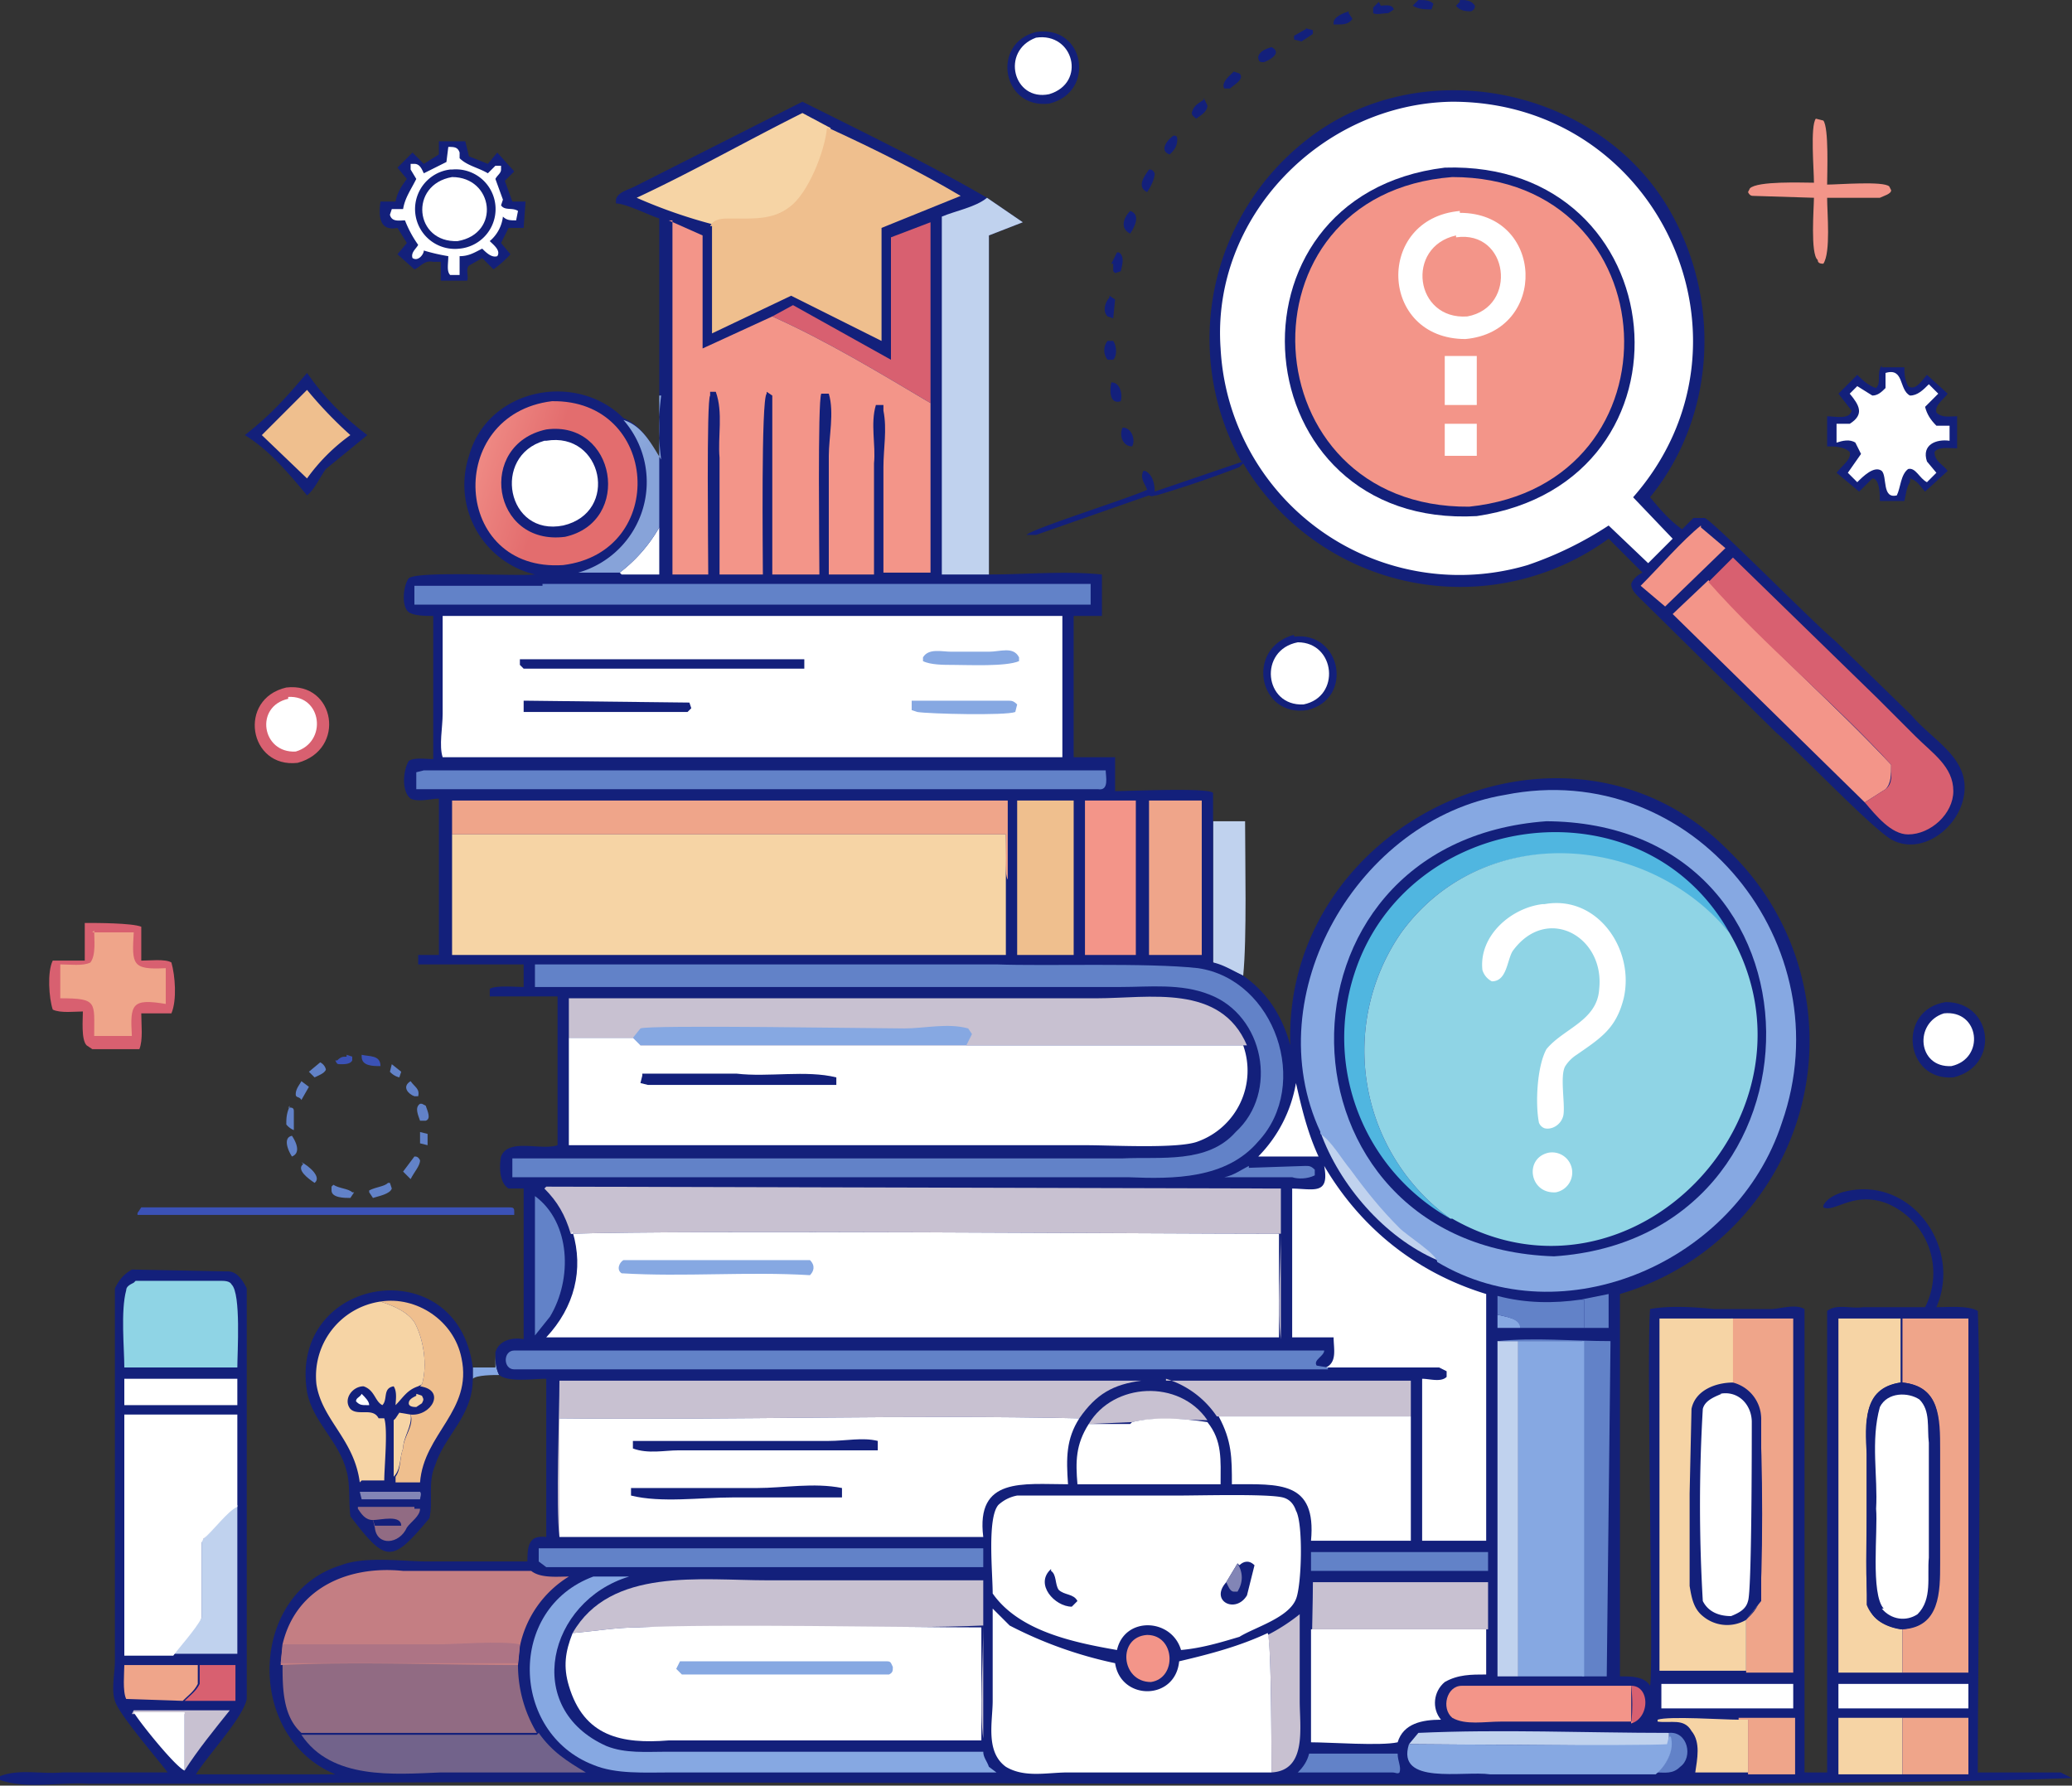<svg xmlns="http://www.w3.org/2000/svg" data-name="Layer 1" viewBox="0 0 110 94.8"><rect x="0" y="0" width="110" height="94.8" fill="#333333" stroke="none"/><defs><linearGradient id="a" x1="1911.2" x2="1759.2" y1="-562" y2="-377.3" gradientTransform="matrix(.02 0 0 -.02 -7.8 15.8)" gradientUnits="userSpaceOnUse"><stop offset="0" stop-color="#87a3d9"/><stop offset="1" stop-color="#a4c5ee"/></linearGradient><linearGradient id="b" x1="1840.5" x2="1482.4" y1="-492.8" y2="-383.5" gradientTransform="matrix(.02 0 0 -.02 -7.8 15.8)" gradientUnits="userSpaceOnUse"><stop offset="0" stop-color="#e36d6e"/><stop offset="1" stop-color="#faa599"/></linearGradient></defs><path d="m22.3 60.1.4.1v.6l-.4-.1v-.6Zm-1.5-3.6.5.4-.1.3a1 1 0 0 1-.5-.3l.1-.4Z" fill="#6282c8"/><path d="m18.4 56 .3.1v.2c-.1.2-.4.2-.6.2-.2 0-.2 0-.3-.2h.1c.2-.2.3-.2.5-.2Z" fill="#3b52b6"/><path d="M21.8 57.4c.2.3.5.4.4.8H22c-.3-.1-.7-.5-.2-.8Z" fill="#6282c8"/><path d="M19.2 56c.4.1 1 0 1 .6-.4 0-1 0-1-.5Z" fill="#3b52b6"/><path d="m22.4 58.6.2.1c.1.3.3.7 0 .8h-.3c-.1-.3-.3-.7 0-.9ZM17 56.4c.2.1.3.3.3.4-.1.2-.4.3-.6.4l-.3-.3.6-.5Z" fill="#6282c8"/><path d="M77.5 0c.3 0 .6 0 .8.3 0 .1 0 .2-.2.3-.2 0-.6 0-.8-.3l.2-.2Z" fill="#13207b"/><path d="m16 57.4.4.3-.4.7c-.1-.2-.3-.1-.3-.3 0-.3.2-.5.3-.7Zm-.5 2.9c.2.3.5.9 0 1.1-.2-.3-.5-1 0-1.1Zm-.2-1.5c.2 0 .3 0 .3.2v1a1 1 0 0 1-.4-.3c0-.3 0-.6.2-1Z" fill="#6282c8"/><path d="M75.3 0c.3 0 .6 0 .8.2l-.1.3c-.3 0-.7 0-1-.2l.3-.3Zm-6 1.5.4.1v.2l-.6.4-.4-.1v-.2l.7-.4Zm-9.7 21.2c.5 0 .7.7.5 1-.5 0-.7-.6-.5-1Z" fill="#13207b"/><path d="M22 61.4c.1 0 .2 0 .3.2 0 .3-.3.6-.5 1l-.4-.4.6-.8Z" fill="#6282c8"/><path d="m71.6.7.2.3c-.2.3-.5.3-.8.3h-.2v-.1c0-.3.5-.5.8-.6ZM59 20.3c.5 0 .6.7.5 1-.6.2-.6-.6-.5-1Z" fill="#13207b"/><path d="M16 61.7c.4.2 1.1.8.7 1.1-.3-.2-1-.7-.6-1Z" fill="#6282c8"/><path d="M73.3.3c.2 0 .6-.1.7.2l-.3.2c-.3 0-.6.1-.8 0V.4l.3-.3Zm-7.8 3.5.3.1c.3.3-.3.6-.5.8H65c-.2-.3.3-.7.5-.9Zm-6.7 14.3h.3c.2.3.2.8 0 1h-.3a.8.8 0 0 1 0-1Zm.1-2.4.3.2-.1 1-.3-.1c-.3-.3-.1-.8.1-1Zm3.4-8.5c.1 0 .2 0 .2.2 0 .4-.2.6-.4.8-.6-.2-.1-.8.2-1Zm1.6-2 .2.4c0 .3-.3.5-.6.7-.1-.1-.3-.2-.2-.4.1-.3.3-.4.6-.6Zm3.6-2.7c.6.3-.1.7-.4.8-.2 0-.3 0-.3-.3.1-.3.4-.4.7-.5ZM60 11.2c.6.2.2.9 0 1.2-.6-.3-.3-.9 0-1.2ZM61 9c.1 0 .2 0 .3.2 0 .3-.2.7-.4 1-.6-.3-.1-.9.1-1.2Zm-2 5 .3-.6h.1c.3.2.2.6.1 1l-.3.1-.1-.1V14Z" fill="#13207b"/><path d="m20.7 62.8.1.3c-.1.3-.7.4-1 .5l-.2-.3v-.1c.4-.2.8-.2 1-.4Zm-3 .1c.3.2.8.2 1 .4h.1l-.2.3c-.3 0-1 0-1-.4V63Z" fill="#6282c8"/><path d="M26.3 71.8c0 .4 0 .8.2 1.2-.3 0-1.2 0-1.4.2v-.6h1.2v-.8Z" fill="#86a8e2"/><path d="M7.7 64.1H27c.2 0 .3 0 .3.2v.2h-20v-.1l.2-.3Z" fill="#3b52b6"/><path d="m96.4 6.3.4.1c.3.4.2 2.8.2 3.4.6 0 3-.2 3.3.1l.1.2c0 .2-.4.3-.6.4H97c0 .8.2 2.9-.2 3.5-.1 0-.3 0-.3-.2-.4-.3-.2-2.8-.2-3.3l-3.2-.1c-.1 0-.2 0-.3-.2l.1-.2c.4-.4 2.8-.3 3.4-.3 0-.7-.2-3 .1-3.4Z" fill="#f39589"/><path d="M55 1.7c2.6-.4 3.2 3.2.7 3.8-2.5.3-3.1-3.2-.7-3.8Z" fill="#13207b"/><path d="M55 2c2-.3 2.7 2.4.7 3-1.9.4-2.6-2.3-.7-3Z" fill="#fff"/><path d="M103.3 53.2c2.5 0 2.9 3.4.4 4-2.6.2-3-3.6-.4-4Z" fill="#13207b"/><path d="M103.2 53.8c1.9-.2 2.2 2.4.4 2.8-1.8.1-2-2.3-.4-2.8Z" fill="#fff"/><path d="M68.7 33.8c2.5-.3 3.2 3.3.7 3.9-2.6.4-3.3-3.3-.7-4Z" fill="#13207b"/><path d="M68.9 34.1c2 0 2.3 2.9.3 3.3-2.1.1-2.4-2.9-.3-3.3Z" fill="#fff"/><path d="M15.2 36.5c2.6-.3 3.2 3.3.6 4-2.6.3-3.2-3.4-.6-4Z" fill="#d86070"/><path d="M15.3 37c1.8-.1 2.1 2.4.4 2.9-1.8.1-2.2-2.4-.4-2.8Z" fill="#fff"/><path d="M64.4 42.1v1.5h1.7c0 2.1.1 6.2-.1 8.2l-1.6-.7v-9Z" fill="#c0d2ee"/><path d="M16.3 19.8c.9 1.3 2 2.4 3.2 3.3l-2.2 1.8c-.3.4-.6 1.1-1 1.4-1-1.2-2-2.4-3.3-3.2 1.4-1.1 2.1-1.9 3.3-3.3Z" fill="#13207b"/><path d="M16.3 20.7a22 22 0 0 0 2.3 2.4 10 10 0 0 0-2.3 2.3l-2.4-2.3 2.4-2.4Z" fill="#efbf8e"/><path d="M4.6 49c.5 0 2.4 0 2.9.2V51c.4 0 1.3-.1 1.6.1.2.7.3 2 0 2.7H7.5c0 .6.1 1.4-.1 1.9H4.9l-.3-.2c-.3-.3-.2-1.4-.2-1.8-.4 0-1.2.1-1.6-.1-.2-.6-.3-2 0-2.6h1.7v-2Z" fill="#d86070"/><path d="M4.9 49.5h2.2c-.1 1.7-.1 2 1.7 1.9v1.9C7 53 6.9 53.3 7 55H5c0-1.8.2-2-1.8-2v-1.8c.5 0 1.2.1 1.6-.1.3-.4.2-1.2.2-1.7Z" fill="#efa58a"/><path d="M99.9 19.5h1.2c0 .3 0 .6.2 1 .4.3.8-.4 1-.6l1.1 1c-.2.3-.7.6-.6 1 .3.3.7.2 1.1.2v1.7c-.4 0-1-.1-1.2.2 0 .5.5.7.7 1l-1.2 1.1c-.2-.2-.4-.6-.8-.7v.2c-.2.3-.2.6-.3 1h-1.3c0-.3 0-1.2-.4-1.2l-.7.7-1.2-1c.3-.4.8-.7.7-1.1-.3-.3-.8-.3-1.2-.3v-1.6c.4 0 1.2.2 1.3-.3l-.7-.9 1-1c.2.2.6.6 1 .7.3-.3 0-.8.3-1.2Z" fill="#13207b"/><path d="M100.1 20.6v-.8c1-.3.7.9 1.3 1.2.4 0 .7-.3 1-.6l.5.5-.7.7c.1.4.3.7.6 1h.7v.8c-.7-.1-1.5.2-1.2 1.1l.5.6-.5.5c-.4-.2-.6-.8-1-.7-.4.3-.4 1-.6 1.4-.8.2-.5-1-.8-1.3-.4-.3-1 .3-1.3.6l-.5-.5.7-1-.3-.6c-.3-.2-.7-.1-1 0v-1h.7c.8-.5.5-1 0-1.6l.4-.4.8.5c.3 0 .5-.2.7-.4Z" fill="#fff"/><path d="M23.4 7.5h1.3l.2.8 1 .4.5-.6.9 1-.5.5.4 1.1h.7l-.1 1.4H27l-.4.8.5.6a6 6 0 0 1-.9.8l-.6-.6-.7.4c-.2.2 0 .6-.1.8h-1.4v-1H23c-.5-.1-.7.3-1 .4l-.9-.8.5-.6-.5-.8c-1 .2-1-.7-.9-1.4h.8c.1-.5.3-.8.6-1.2l-.5-.6.8-.8.6.6.8-.5v-.7Z" fill="#13207b"/><path d="M23.8 7.8c.3 0 .5 0 .6.3v.3c.4.4 1 .5 1.5.8l.4-.4h.3V9c0 .2-.2.3-.3.5l.4 1.1-.1.3c.2.3.6.1.9.3l-.1.5c-.3 0-.5 0-.7-.2a2 2 0 0 1-.7 1.3c.2.2.6.5.4.8-.3.1-.6-.2-.8-.4-.4.2-.7.4-1.2.4v1h-.5c-.2-.2-.1-.6-.1-1a10 10 0 0 1-1.3-.3c0 .2-.3.6-.6.4-.1-.3.2-.5.3-.7a6 6 0 0 1-.7-1.3c-.3 0-.7.1-.8-.3l.1-.3h.6c.1-.6.4-1 .7-1.6l-.3-.5v-.3h.2c.3 0 .4.3.5.5l1.2-.6.1-.8Z" fill="#fff"/><path d="M24 9a2 2 0 0 1 .4 4.2 2 2 0 0 1-.5-4.2Z" fill="#13207b"/><path d="M24 9.4c2.2 0 2.6 3 .3 3.4-2.3.1-2.6-3-.3-3.4Z" fill="#fff"/><path d="M18.6 80.5c-.1-.8 0-1.7-.2-2.4-.4-1.6-1.8-2.6-2.1-4.2-1-6.2 8-7.6 8.8-1.3v.6c0 2-1.5 3-2 4.6-.4.9-.1 1.9-.3 2.8-2 2.4-2.3 2.4-4.2-.1Z" fill="#13207b"/><path d="M19.2 74c.2.2.4.4.4.6h-.1c-.3 0-.4 0-.6-.2 0-.2.2-.2.3-.4Z" fill="#fff"/><path d="m22.1 74 .3.1c.1.2.1.2 0 .4l-.3.2c-.1 0-.4 0-.4-.2s.2-.3.4-.4Z" fill="#f6d4a5"/><path d="M19 79.2h3.3c.1.1 0 .3 0 .4h-3.1l-.1-.4Z" fill="#8285b6"/><path d="m21 75.3.2-.3.6.1c.1.6-.4 1.2-.4 1.8-.2.5-.1 1.1-.5 1.5v-3Z" fill="#f6d4a5"/><path d="M19 80h3v.2-.1h.3c0 .4-.5.7-.7 1-.4.9-1.6 1-1.7 0l-.1-.4c-.4 0-.6-.3-.8-.6Z" fill="#916b83"/><path d="M19.8 80.7c.4 0 1.5-.3 1.5.3h-1.4l-.1-.3Z" fill="#13207b"/><path d="M20.2 69.1c1.9-.3 3.9 1 4.3 3 .6 2.8-2 4-2.2 6.6H21v-.3c.3-.4.2-1 .4-1.5 0-.6.6-1.2.4-1.8 1.1.1 1.9-1.3.5-1.5l.1-.1c.3-1 .1-2.4-.4-3.3-.4-.6-1.2-.9-1.8-1.1Z" fill="#efbf8e"/><path d="M19.1 78.7c-.3-2.3-2-3.3-2.3-5.2a4 4 0 0 1 3.4-4.4c.6.2 1.4.5 1.8 1.1.5.9.7 2.3.4 3.3l-.2.1c-.6.2-.8.6-1.2 1 0-.2.1-.7-.1-1-.6.1-.3.7-.6 1-.4-.2-.4-.8-1-1-.6 0-1.1.7-.7 1.2.4.4 1.2-.1 1.5.5h.3c.2.6 0 2.6 0 3.3h-1.2Z" fill="#f6d4a5"/><path d="M65.9 24.5a13.4 13.4 0 0 1 3.5-17.1c6-4.7 15.4-2.8 19.2 3.7 2.8 4.8 2.5 11-1 15.3.5.6 1 1.2 1.7 1.7l.6-.6h.6c.5.2 5.8 5.6 6.9 6.5l4.1 4c1 1.2 2.8 2.1 2.8 3.8 0 2-2.3 3.8-4 2.7-1.3-.9-4.6-4.4-6-5.6L87 31.7c-.2-.2-.4-.4-.4-.7.1-.3.4-.5.6-.6l-1-1-.8-.8a13.4 13.4 0 0 1-19.4-4l-.2.2a59 59 0 0 1-4.4 1.5c-.2 0-.2.1-.4 0l-6 2.1h-.5c.2-.3 5.6-2 6.4-2.4-.1-.3-.4-.6-.2-1h.1c.4.2.5.7.5 1.1l4.1-1.4.6-.2Z" fill="#13207b"/><path d="m90.3 28 1.3 1.1-3.2 3.1-1.3-1.1c1-1 2.2-2.4 3.2-3.2Zm-1.5 4.6 1.9-1.8c3 3.4 6.6 6.5 9.7 9.8 0 .5 0 1-.3 1.3l-1.1.7-10.2-10Z" fill="#f39589"/><path d="m92 29.6 7.7 7.5 2 2c.9.9 2 1.6 2 2.9 0 1.2-1.2 2.3-2.4 2.3-.9 0-1.7-1-2.3-1.7l1.1-.7c.4-.3.3-.8.3-1.3-3-3.3-6.7-6.3-9.7-9.7l1.3-1.3Z" fill="#d86070"/><path d="M77.1 5.4c11 0 16.8 12.8 9.6 21l2.1 2.2-1.3 1.3-2.1-2a19 19 0 0 1-4.3 2.1 12.7 12.7 0 0 1-16.3-11.5c-.5-7 5.4-13 12.3-13.1Z" fill="#fff"/><path d="M76.7 8.9c12.3-.4 13.9 16.7 1.7 18.5-12.5.7-14-17-1.7-18.5Z" fill="#13207b"/><path d="M77.1 9.4c11.6 0 12.4 16.3.9 17.5-11.7.1-12.6-16.6-.9-17.5Z" fill="#f39589"/><path d="M76.7 22.5h1.7v1.7h-1.7v-1.7Zm0-3.6h1.7v2.6h-1.7v-2.6Zm.8-7.6c4.5 0 4.7 6.3.3 6.7-4.6 0-4.8-6.4-.3-6.8Z" fill="#fff"/><path d="M77.3 12.6c2.8-.4 3.3 3.7.6 4.2-2.8.2-3.3-3.7-.6-4.3Z" fill="#f39589"/><path d="M42.6 5.4c3.2 1.6 6.7 3.3 9.8 5.1l1.9 1.3-1.8.7v18c2 0 4-.2 6 0v2.2H57v7.5h2.2V42c.8 0 5-.2 5.2.1v9c.5.1 1 .4 1.6.7 1.3.9 2.1 2.2 2.5 3.7-.4-12 14.8-19 23.3-10.3A14 14 0 0 1 86 68.7V89c.6 0 1.3 0 1.6.5.2-.9-.2-17.5 0-20 1-.2 2.5-.1 3.4 0h3c.5 0 1.3-.3 1.8 0v24.6H97V69.6c.5-.4 1.3-.1 1.9-.2h3.3a4 4 0 0 0-2-5.5c-1.8-.7-2.8.5-3.4.2V64c.2-.4.7-.6 1-.7 3.6-1 6.4 2.9 5 6.1.6 0 1.7-.1 2.2.2.2 5.8 0 18.5 0 24.5h4.4l.6.3c-18.1.7-79.6 0-96.7.3H4.7c-1.5-.1-3.3.3-4.7-.2v-.2c1-.4 2.2-.1 3.3-.2h5.6c-.6-.8-2.6-3.1-2.8-3.8-.2-.6 0-1.5 0-2.1V68.4c.2-.4.4-.7.9-1l5.1.1c.5 0 .8.5 1 .9v21.8c-.2 1-2 2.9-2.7 4h7.4c-4.8-2-4.6-9.6.3-11.1 1.3-.5 3.3-.2 4.6-.2H28c0-.9.1-1.4 1-1.3v-8.4c-.7 0-2 .2-2.5-.2-.2-.4-.2-.8-.2-1.2.2-.7 1-.8 1.5-.7v-8H27c-.5-.3-.5-1.2-.4-1.7.4-1 2.1-.3 3-.6v-7.9H26v-.4c.3-.2 1.4-.1 1.8-.1v-1.2h-5.6v-.5h1.1v-8.3c-.4 0-1.1.2-1.5 0-.5-.4-.4-1.5-.1-2 .3-.2.9-.1 1.3-.1v-7.6c-.4 0-1 0-1.3-.2-.4-.3-.3-1.4 0-1.8.5-.4 5.6-.1 6.7-.2a4.9 4.9 0 0 1-3.5-6.3c1-3.6 5.7-4.5 8.2-2 1 .4 1.5 1.4 1.9 2.2V11.6c-.6-.2-1.8-.8-2.3-.8v-.2c.1-.4.6-.5 1-.7l8.9-4.5Z" fill="#13207b"/><path d="M79.5 69.8c.4.1 1.3.2 1.2.7h-1.2v-.7Z" fill="#86a8e2"/><path d="M86.6 89.5c1 0 1 1.7 0 2a9 9 0 0 0 0-2Z" fill="#d86070"/><path d="M88.6 92c1-.1 1.3 1.3.6 1.8-.4.4-.8.3-1.3.3.6-.4 1-1.2.7-1.9V92Zm-4.7-23 1.5-.3v1.8h-1.3V69h-.2Z" fill="#6282c8"/><path d="M32.9 30.4A8 8 0 0 0 35 28v2.5h-2Z" fill="#fff"/><path d="m66.3 62 3-.1c.2 0 .3 0 .5.2v.3c-.4.2-.9.2-1.2.1H65c.5-.1.9-.4 1.3-.6Z" fill="#6282c8"/><path d="M7.1 90.8h5.1c-.8 1-1.7 2.1-2.4 3.2v-3H7Z" fill="#c8c1d1"/><path d="M10.5 88.4h2v1.9H9.8c.3-.3.6-.5.8-.9v-1Z" fill="#d86070"/><path d="M70.1 60.1c.7.4 1 1.3 1.6 1.9.8 1 1.6 2.1 2.6 3.1.4.4 1.9 1.4 2 1.8-2.8-1.2-5.2-4-6.2-6.8Z" fill="#c0d2ee"/><path d="M60.9 86.8c1.5 0 1.6 2.3.2 2.5-1.6 0-1.8-2.4-.2-2.5Z" fill="#f39589"/><path d="M9.8 94c-.5-.2-2.5-2.7-2.7-3.1h2.7V94Zm59-36.5c.3 1.3.6 2.6 1.2 3.9h-3.2a7.3 7.3 0 0 0 2-3.9Z" fill="#fff"/><path d="M69.5 93.1h4.7c0 .4.2.7.1 1-.1.1-.2 0-.4 0h-5c.3-.3.5-.6.6-1Zm10-24.3c1.5.4 3 .4 4.4.2h.2v1.5h-3.4c0-.5-.8-.6-1.2-.7v-1Z" fill="#6282c8"/><path d="M6.6 88.4h3.9v1c-.2.4-.5.6-.8.9l-3-.1c-.2-.4-.1-1.4-.1-1.8Zm85.7 2.8h3v3h-2.5v-2.9h-.5Z" fill="#efa58a"/><path d="M57.8 75.6c1.3-2.2 4.8-2.4 6.3-.2-1.3 0-2.7-.2-4 .1l-2.3.1Z" fill="#c8c1d1"/><path d="M35 21v7a8 8 0 0 1-2.1 2.4h-2.2a5 5 0 0 0 2.4-8.1c1 .3 1.5 1.3 2 2.1a13 13 0 0 1 0-3.4Z" fill="url(#a)"/><path d="M6.6 73.2h6v1.4h-6v-1.4Z" fill="#fff"/><path d="M28.4 63.5c1.9 1.4 2 4.4.8 6.4l-.8 1v-7.4Z" fill="#6282c8"/><path d="M90 94.1c.1-.7.3-1.6-.2-2.2-.4-.7-1.1-.4-1.8-.5v-.1c.6-.2 3.5 0 4.3 0h.5v2.8h-2.9Z" fill="#f6d4a5"/><path d="M99 89.4h5.5v1.3h-6.9v-1.3h1.3Zm-10.8 0h7v1.3h-7v-1.4Z" fill="#fff"/><path d="M75.3 92c4.4-.2 8.9 0 13.3 0v.7l-13.8-.1.5-.6Z" fill="#c0d2ee"/><path d="M69.5 82.4H79v1h-9.4v-1Z" fill="#6282c8"/><path d="M97.6 91.2h3.4v3h-3.4v-3Z" fill="#f6d4a5"/><path d="M101 91.2h3.5v3H101v-3Z" fill="#efa58a"/><path d="M67.3 86.8a10 10 0 0 0 1.7-1.1v4.6c0 1.4.4 3.7-1.5 3.8 0-.9 0-7-.2-7.3Z" fill="#c8c1d1"/><path d="M12.6 80v7.8H9.2l1.5-1.9v-4.1l.1-.1c.5-.5 1.3-1.5 1.8-1.8Z" fill="#c0d2ee"/><path d="M86.7 91.4h-7c-.9 0-1.9.2-2.6-.2-.6-.5-.3-1.7.5-1.7h9v2Z" fill="#f39589"/><path d="M79.5 71.2h1.1V89h-1.1V71.2Z" fill="#c0d2ee"/><path d="M88.7 92.2c.2.7-.2 1.5-.8 2h-8.8c-1.4-.2-5 .6-4.3-1.6.2 0 12.6.1 13.7 0l.1-.4Z" fill="#86a8e2"/><path d="M61.9 73.3h13v8.5-6.6H64.6a5 5 0 0 0-2.7-2Z" fill="#c8c1d1"/><path d="M57.6 42.5h2.7v8.2h-2.7v-8.2Z" fill="#f39589"/><path d="M61 42.5h2.8v8.2H61v-8.2Z" fill="#efa58a"/><path d="M69.5 84H79v2.5h-9.3v6c-.2-1.7 0-6.6 0-8.5Z" fill="#c8c1d1"/><path d="M54 42.5h3v8.2h-3v-8.2Z" fill="#efbf8e"/><path d="m47.3 12.6 2.1-.8v9.6c-2.7-1.6-5.5-3.3-8.4-4.6l1.1-.6 5.2 2.9v-6.6Z" fill="#d86070"/><path d="M79.5 71.2c2-.2 4 0 6 0L85.3 89H84V71.2h-4.5Z" fill="#6282c8"/><path d="M60.1 75.5c1.2-.3 2.7-.2 4 0 .8 1 .7 2 .7 3.3h-7.6c-.1-1.2-.1-2.1.6-3.2H60Z" fill="#fff"/><path d="M28.7 82.2h23.5v1H29l-.4-.3v-.7Z" fill="#6282c8"/><path d="M28.6 92c.7 1 1.5 1.5 2.5 2.1h-7.7c-2.5.1-5.8.4-7.4-2h12.5Z" fill="#72638b"/><path d="M7.2 68h4.5c.2 0 .5 0 .6.2.5.5.3 3.6.3 4.4h-6c0-1-.2-3 .1-4.1 0-.2.2-.3.4-.4Z" fill="#8fd4e5"/><path d="m42.6 6 1.5.8C43.9 8 43 10.3 42 11c-1 .7-2 .7-3.1.7-.4 0-.9 0-1.1.2a27 27 0 0 1-4-1.4c3-1.4 5.8-3 8.8-4.5Z" fill="#f6d4a5"/><path d="M22.4 40.9h36.3c0 .3.2 1.1-.4 1H22.1V41l.4-.1Z" fill="#6282c8"/><path d="M31.4 83.7h2c-4.3 1.3-5.7 7-1.2 9 1 .4 2.1.3 3.2.3h16.8c0 .3.2.5.3.8l.4.3H35.7c-1.5 0-3 .1-4.2-.4-4.4-1.7-4.6-8.3 0-10Z" fill="#86a8e2"/><path d="M28.8 31h29.1v1.1H22v-1h6.8Z" fill="#6282c8"/><path d="M97.6 70h3.3v3.4c-2 .3-1.9 2.2-1.8 3.8v8c.3.8 1.1 1.2 1.9 1.3v2.3h-3.4V70Z" fill="#f6d4a5"/><path d="M88.1 70h7.1v18.8h-3.1.6V86c.3-.3.6-.6.7-1 .2-.5.2-8.6 0-9.6.1-1-.6-1.8-1.5-2V70h-3.8Zm11 0h5.4v18.8H101v-2.3c2-.1 2-2 2-3.5v-6c0-1.7 0-3.4-2-3.6V70h-1.8Z" fill="#efa58a"/><path d="M70.5 72.7H27.3c-.6 0-.6-1 0-1h43c0 .3-.6.5-.4.8l.6.1Z" fill="#6282c8"/><path d="M69.6 86.5h9.3v2.4c-.8 0-1.5 0-2.2.4-.6.5-.7 1.4-.2 2-1 0-2 .2-2.3 1.2-.9.2-3.6 0-4.6 0v-6Z" fill="#fff"/><path d="M101 73.4c2 .2 2 1.9 1.9 3.6v6c0 1.6 0 3.4-2 3.5-.7-.1-1.6-.5-1.7-1.3-.2-1.1-.1-3.5-.1-4.7v-3.3c0-1.6-.3-3.5 1.8-3.8Z" fill="#13207b"/><path d="M100 85.4c-.7-.8-.3-4.1-.4-5.3.1-1.7-.3-3.6.2-5.4.4-.8 1.5-.8 2.1-.4.6.6.4 1.5.5 2.3v6.1c-.1 1 .2 2.2-.6 3-.6.4-1.4.3-1.9-.3Z" fill="#fff"/><path d="M15 88.3h12.5a7 7 0 0 0 1 3.7H16c-1-.9-1-2.4-1-3.7Z" fill="#916b83"/><path d="M30.4 86.7c2-3.5 6.8-2.8 10.4-2.8h11.4v8.4c-.2-1.3 0-4.5 0-6-4.4.2-14.1 0-18.3.1-1.2 0-2.3.2-3.5.3Z" fill="#c8c1d1"/><path d="m52.4 10.5 1.9 1.3-1.8.7v18H50v-19c.7-.3 1.8-.5 2.4-1Z" fill="#c0d2ee"/><path d="M64.7 75.2h10.2v6.6h-5.3c.3-3.2-1.7-3-4.2-3 0-1.4 0-2.3-.7-3.6Z" fill="#fff"/><path d="M24 42.5h29.5v4.2c-.2-.3-.1-2-.1-2.4H24v-1.9Z" fill="#efa58a"/><path d="M29.6 73.3h31c-1.5.2-2.4.7-3.3 2-9.2-.2-18.4.1-27.6 0v6.3c-.2-1.6 0-6.6 0-8.3Z" fill="#c8c1d1"/><path d="M29.3 21.3c5.7-.1 6.2 8 .6 8.7-5.9.4-6.3-8-.6-8.7Z" fill="url(#b)"/><path d="M29 22.8c3.7-.5 4.6 4.9 1 5.7-3.9.5-4.7-4.9-1-5.7Z" fill="#13207b"/><path d="M29 23.4c3-.5 3.9 3.8.9 4.5-3 .6-3.8-3.7-1-4.5Z" fill="#fff"/><path d="M15 87.3c.7-3 3.5-4.2 6.4-3.9h6.8c.5.4 1.4.3 2 .3a5.7 5.7 0 0 0-2.6 3.7l-.1 1c-4.2 0-8.4-.2-12.6 0l.1-1Z" fill="#c47e83"/><path d="M15 87.3h8.2c1 0 3.4-.2 4.4 0l-.1 1H14.9l.1-1Z" fill="#ad7485"/><path d="M80.6 71.2h3.5V89h-3.5V71.2Z" fill="#86a8e2"/><path d="M10.8 75.1h1.8V80c-.5.2-1.3 1.3-1.8 1.7l-.1.2v4c-.3.6-1.3 1.7-1.5 2H6.6V75.1h4.2Z" fill="#fff"/><path d="M44 6.8c2.4 1.1 4.8 2.3 7 3.6l-4.2 1.7v6L42 15.7l-4.2 2V12h-.1c.2-.4.7-.4 1-.4 1.2 0 2.3.1 3.2-.6 1-.7 1.9-3 2-4.2Z" fill="#efbf8e"/><path d="M30.2 53h28c2.8 0 6.6-.8 8 2.5H34c-.2 0-.3-.2-.4-.4h-3.4V61v-8Z" fill="#c8c1d1"/><path d="m33.6 55.1.4-.5c.4-.2 12.6 0 14 0 1.1 0 2.3-.3 3.4 0l.2.3-.3.6H34c-.2 0-.3-.2-.4-.4Z" fill="#86a8e2"/><path d="m29 63 39 .1v8c-.2-1.4 0-4.3 0-5.6-7 0-31.2-.2-37.7 0-.3-1-.7-1.7-1.4-2.4Z" fill="#c8c1d1"/><path d="M88.1 70H92v3.4c.8.3 1.5 1 1.5 2V85l-.8 1v2.7h-4.6V70Z" fill="#f6d4a5"/><path d="M92 73.4a2 2 0 0 1 1.5 2V85l-.8 1a2 2 0 0 1-2.3-.2c-.5-.4-.6-1-.7-1.6v-4.9l.1-4.5c.2-1 1.3-1.4 2.2-1.4Z" fill="#13207b"/><path d="M91.3 74c1-.2 1.7.6 1.7 1.5 0 1.2 0 9-.2 9.5-.1.4-.4.6-.9.8-.6 0-1.2-.2-1.5-.8a87 87 0 0 1 0-10.2c.1-.4.5-.6 1-.8ZM52.7 85.4l.9.9a22 22 0 0 0 5.6 2c.3 2 3.2 2 3.4-.1 1.7-.4 3.2-.8 4.7-1.5.2.4.2 6.5.2 7.4H56.7c-1.1 0-2.3.3-3.3-.3-1.1-.8-.7-2.4-.7-3.5v-4.9Z" fill="#fff"/><path d="M28.4 51.2h24.5c2.6.1 8-.1 10.7.2 4.1.6 6 6.2 3.2 9.2-1.7 2-4.5 2-6.9 1.9H27.2v-1h32.4c2-.1 4.5.3 6-1.4 2.3-2.1 1.5-6.2-1.4-7.3-1.5-.6-3.2-.4-4.7-.4H28.4v-1.2Z" fill="#6282c8"/><path d="M68.5 63.1c1.2 0 2.1.4 1.8-1.2 2 3.4 5 5.7 8.6 6.8v13.1h-3.4v-8.6c.4 0 1 .2 1.3-.1v-.3l-.4-.2h-6c.6-.3.4-1 .4-1.6h-2.2v-7.9ZM54 79.4h8.5c1.2 0 4.8-.1 5.6.1.4.1.6.4.7.7.4.7.3 4 0 4.7-.4 1-2.2 1.5-3 2-1 .3-2 .6-3.1.7-.5-1.7-3-1.8-3.4 0-2.3-.4-5.2-1-6.6-3 0-1.1-.3-4 .3-4.7a2 2 0 0 1 1-.5Z" fill="#fff"/><path d="M55.8 83.4c.3.2.2.7.4 1 .3.3.8.2 1 .6l-.3.3c-.9 0-2-1.2-1.1-2Zm10-.3c.2-.2.5-.3.8 0l-.4 1.6c-.6 1-2 .3-1.1-.7l.6-1Z" fill="#13207b"/><path d="M65.7 83c.3.5.3 1 0 1.5h-.2c-.2 0-.3-.3-.4-.5l.6-1Z" fill="#8285b6"/><path d="M33.9 86.4c4.1-.2 14 0 18.2 0v6H35.5c-2.5.2-4.5-.2-5.3-2.9-.3-1-.2-1.8.2-2.8 1.2-.1 2.3-.3 3.5-.3Z" fill="#fff"/><path d="M36.1 88.2h11c.2 0 .2.1.3.3 0 .2 0 .3-.2.4h-11l-.3-.3.2-.4Z" fill="#86a8e2"/><path d="m35.5 11.7 1.8.8v6l3.7-1.7c2.9 1.3 5.7 3 8.4 4.6v9h-2.5v-5.6c0-1 .2-2 0-3v-.3h-.4c-.3 1 0 2.1-.1 3.1v5.9H44v-6.3c0-1 .3-2.3 0-3.3h-.4c-.2.4-.1 8.5-.1 9.6H41V21l-.3-.2v.1c-.3.3-.2 8.6-.2 9.6h-2.3v-6.2c-.1-1.1.2-2.4-.2-3.5h-.3v.2c-.2.2-.1 8.3-.1 9.5h-1.9V11.7Z" fill="#f39589"/><path d="M29.7 75.3c9.2.1 18.4-.2 27.6 0-.7 1.1-.7 2.1-.6 3.5-2.4 0-4.9-.4-4.5 2.8H29.7v-6.3Z" fill="#fff"/><path d="M33.5 79h6.7c1.4 0 3-.3 4.5 0v.5h-5.8c-1.7 0-3.8.3-5.4-.1V79Zm0-2.5H44c.9 0 1.8-.2 2.6 0v.5H36c-.7 0-1.6.2-2.4-.1v-.4Z" fill="#13207b"/><path d="M24 44.3h29.4v6.4H24v-6.4Z" fill="#f6d4a5"/><path d="M30.2 55.1h3.4l.4.4h32a4 4 0 0 1-2.4 5.1c-1 .4-4.6.2-5.9.2H30.2v-5.7Z" fill="#fff"/><path d="M34.1 57h5c1.7.2 3.7-.2 5.3.2v.4h-10l-.4-.1.1-.4Z" fill="#13207b"/><path d="M30.3 65.5c6.4-.2 30.8 0 37.6 0V71H29c1.5-1.6 2-3.6 1.4-5.6Z" fill="#fff"/><path d="M33.1 66.9H43c.3.3.2.6 0 .8-3.3-.2-6.7.1-10-.1-.3-.2-.1-.6.1-.7Z" fill="#86a8e2"/><path d="M23.5 32.7h32.9v7.5H23.5c-.2-.6 0-1.6 0-2.3v-5.2Z" fill="#fff"/><path d="M52.5 34.6c.6 0 1.3-.3 1.6.3v.2c-.7.3-2.7.2-3.5.2-.5 0-1.2 0-1.6-.2v-.2c.3-.5 1-.3 1.5-.3h2Zm-4 2.6h5c.2 0 .3 0 .5.2l-.1.4c-.5.2-4.6.1-5.2 0l-.3-.1v-.5Z" fill="#86a8e2"/><path d="m27.9 37.2 8.7.1.1.3-.2.2h-8.7v-.6Zm-.1-2.2h14.9v.5H27.8l-.2-.2V35Z" fill="#13207b"/><path d="M70.1 60.1c-3.4-7.3 2-16.6 9.8-17.9 10-2 18 8 14.7 17.4C92.2 67 83 71 76.3 67c0-.4-1.6-1.4-2-1.8-1-1-1.8-2-2.6-3.1-.5-.6-1-1.5-1.6-1.9Z" fill="#86a8e2"/><path d="M82 43.6c15.6 0 15.6 22.1.5 23.1-15.3-.5-15.7-22-.4-23.1Z" fill="#13207b"/><path d="M77 64.7a11 11 0 0 1-5.1-13c2.8-8.7 15.3-10.4 19.9-2.2-4.5-5.2-13.1-5.9-17.4 0A11 11 0 0 0 77 64.7Z" fill="#50b6e0"/><path d="M77 64.7a11 11 0 0 1-2.6-15.2c4.3-5.9 13-5.3 17.4 0 5.5 9.4-5.1 20.7-14.7 15.2Z" fill="#8fd4e5"/><path d="M82.2 61.2a1 1 0 0 1 .4 2.1c-1.4.1-1.7-1.8-.4-2.1ZM82 48c2.8-.5 4.8 2.4 4.2 5-.4 1.6-1.2 2.1-2.5 3a2 2 0 0 0-.6.6c-.3.5 0 2-.1 2.6-.1.5-.6.8-1 .7a.5.5 0 0 1-.3-.3c-.2-1-.1-3 .4-3.9.9-1.1 2.7-1.5 2.8-3.2.3-2.8-2.8-4.5-4.6-2-.3.5-.3 1.6-1.1 1.6a1 1 0 0 1-.5-.6c-.2-1.8 1.5-3.3 3.2-3.5Z" fill="#fff"/></svg>